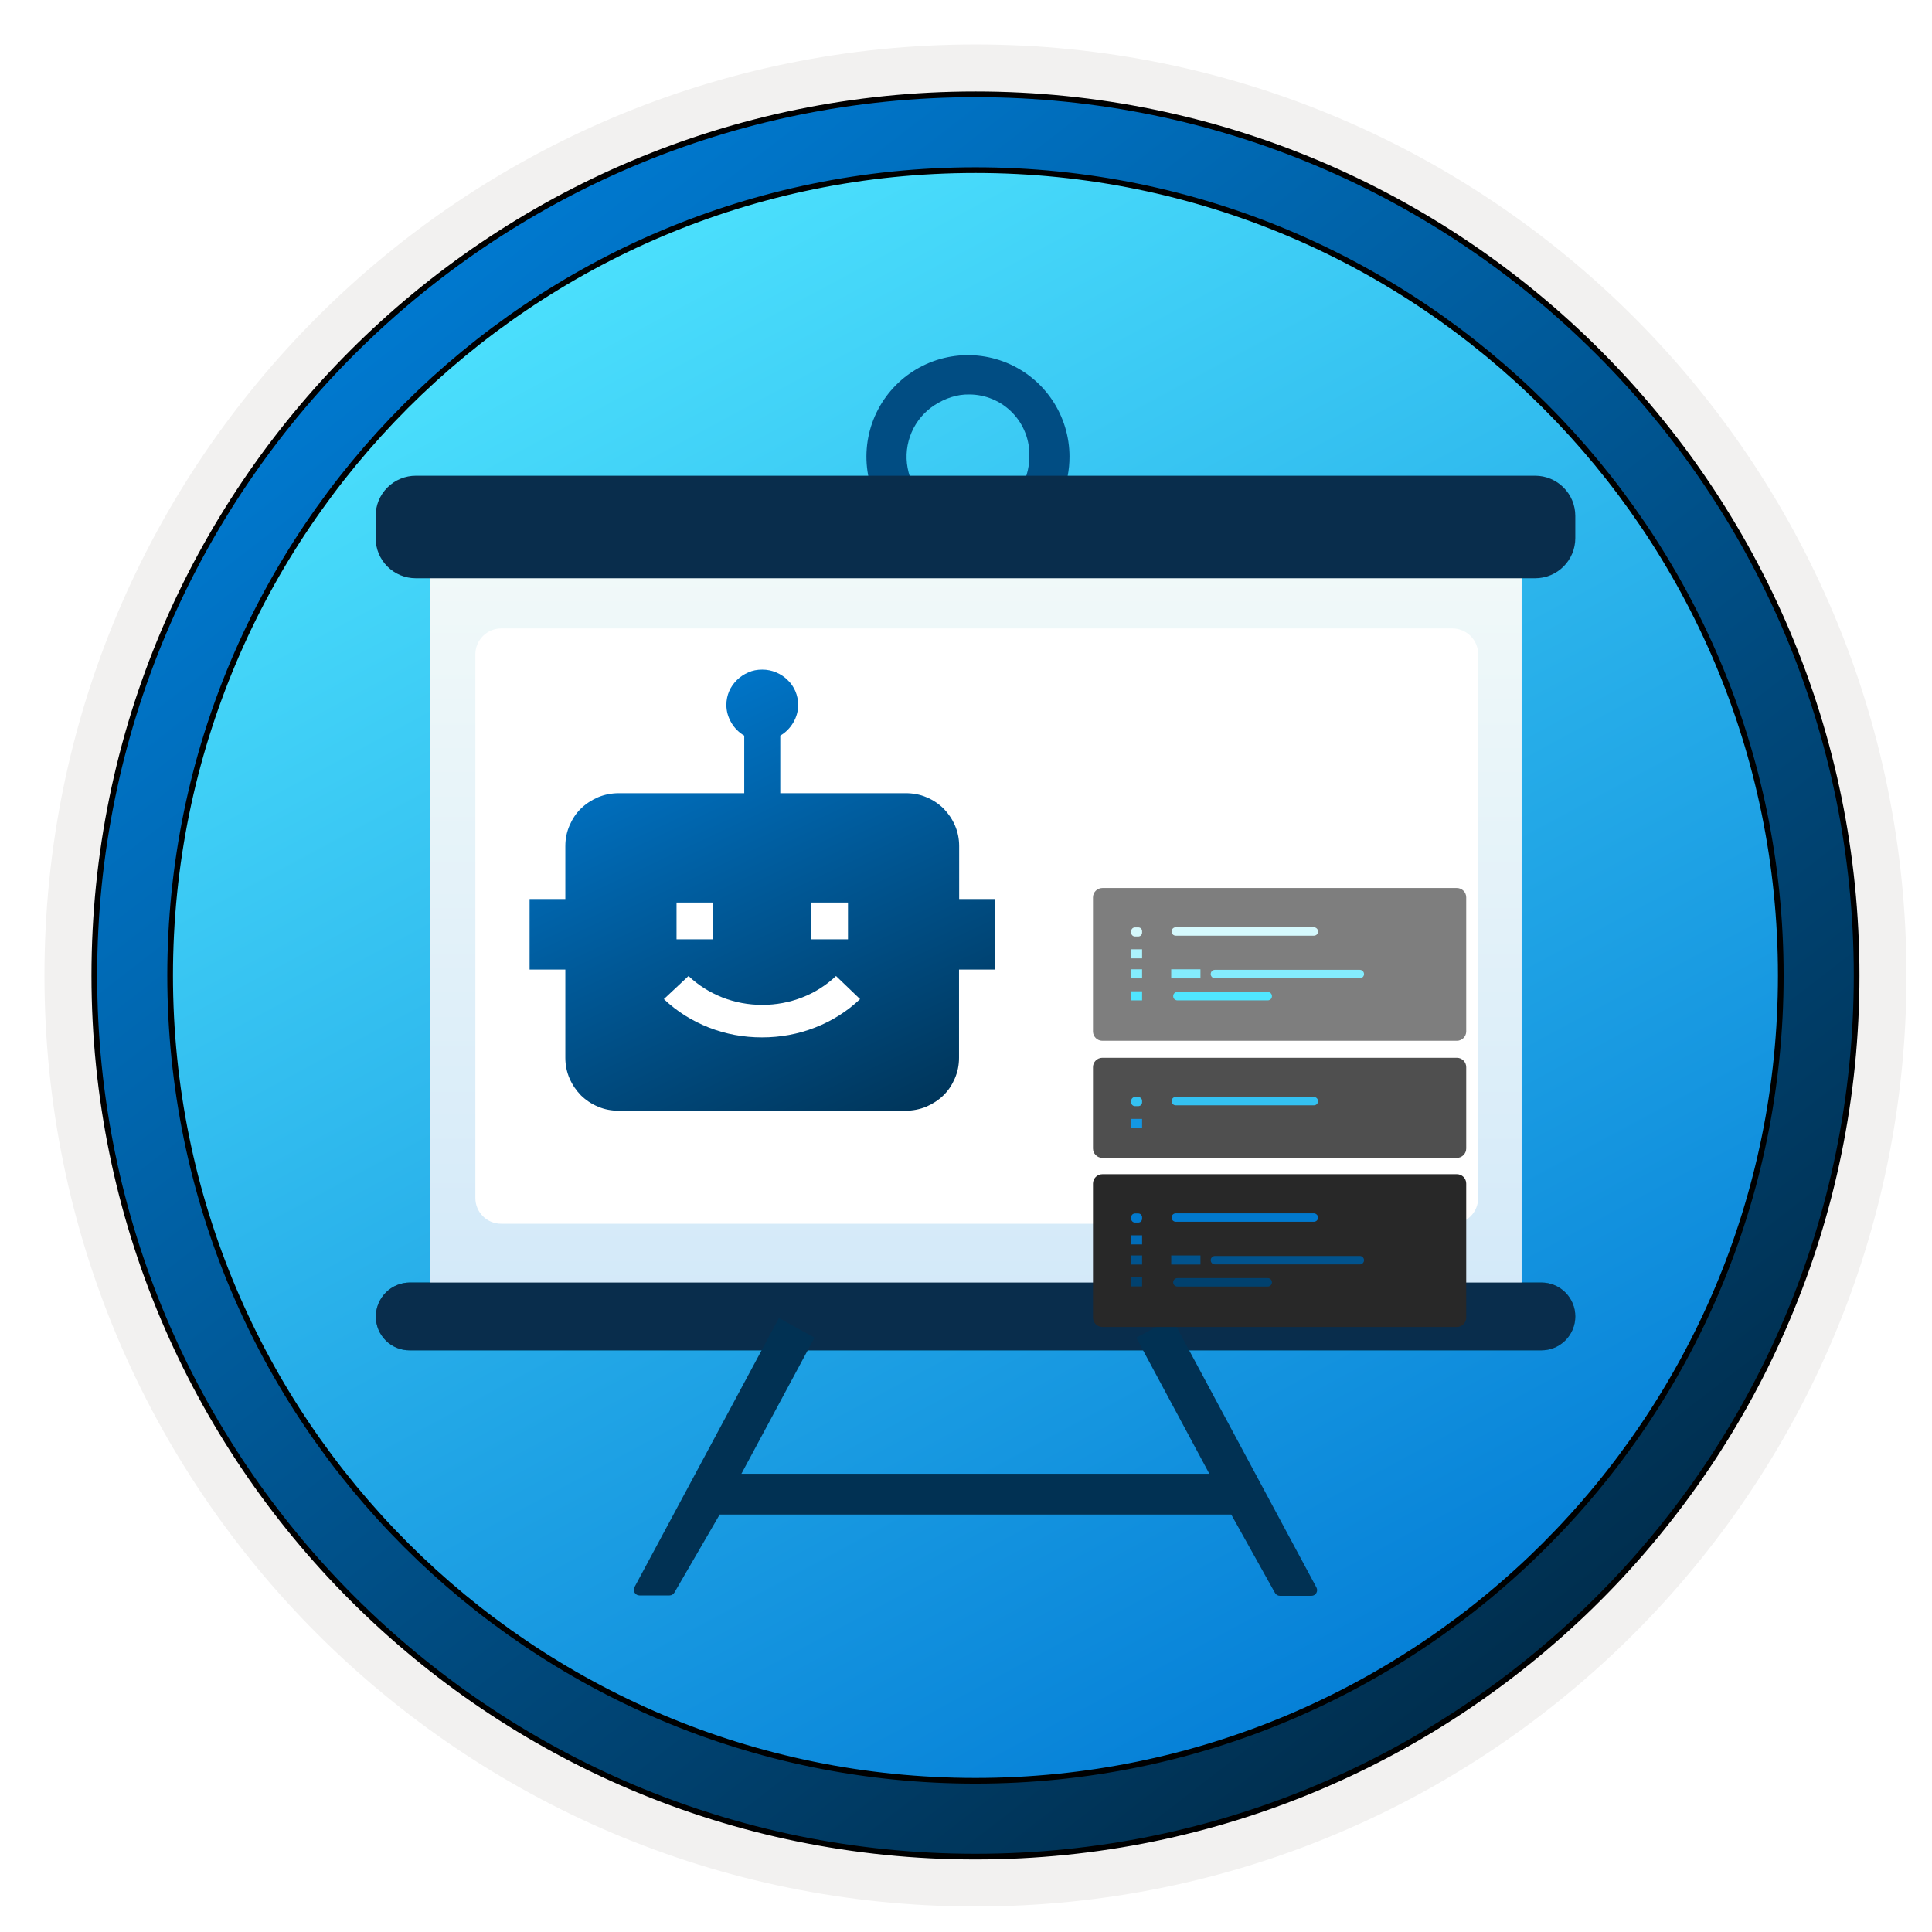 <svg width="102" height="102" viewBox="0 0 102 102" fill="none" xmlns="http://www.w3.org/2000/svg">
<path d="M51.5 97.851C25.903 97.851 5.149 77.106 5.149 51.499C5.149 25.893 25.903 5.148 51.5 5.148C77.096 5.148 97.851 25.903 97.851 51.499C97.851 77.096 77.096 97.851 51.5 97.851Z" fill="url(#paint0_linear_2180_2833)"/>
<path fill-rule="evenodd" clip-rule="evenodd" d="M96.95 51.5C96.95 76.602 76.602 96.95 51.5 96.95C26.399 96.95 6.05 76.602 6.05 51.5C6.05 26.398 26.399 6.05 51.5 6.05C76.602 6.05 96.95 26.398 96.95 51.5ZM51.5 2.347C78.651 2.347 100.653 24.349 100.653 51.5C100.653 78.651 78.641 100.653 51.5 100.653C24.349 100.653 2.347 78.641 2.347 51.5C2.347 24.349 24.349 2.347 51.5 2.347Z" fill="#F2F1F0"/>
<path d="M94.017 51.5C94.017 74.984 74.984 94.017 51.5 94.017C28.016 94.017 8.982 74.984 8.982 51.5C8.982 28.016 28.016 8.982 51.5 8.982C74.984 8.982 94.017 28.016 94.017 51.5ZM98.021 51.5C98.021 25.811 77.189 4.979 51.5 4.979C25.801 4.979 4.979 25.811 4.979 51.5C4.979 77.189 25.811 98.021 51.5 98.021C77.189 98.021 98.021 77.189 98.021 51.5Z" fill="url(#paint1_linear_2180_2833)" stroke="black" stroke-width="0.3" stroke-linejoin="round"/>
<path d="M51.167 29.47C50.104 29.482 49.062 29.179 48.172 28.597C47.282 28.016 46.585 27.183 46.169 26.205C45.754 25.227 45.639 24.147 45.838 23.104C46.038 22.06 46.544 21.099 47.291 20.343C48.038 19.587 48.993 19.07 50.034 18.858C51.076 18.646 52.157 18.748 53.14 19.152C54.123 19.556 54.963 20.242 55.555 21.125C56.147 22.008 56.463 23.047 56.464 24.11C56.466 25.521 55.911 26.877 54.919 27.881C53.927 28.884 52.578 29.456 51.167 29.47ZM51.167 20.826C50.523 20.813 49.891 21.035 49.349 21.383C48.808 21.732 48.383 22.233 48.128 22.825C47.873 23.416 47.799 24.069 47.917 24.702C48.034 25.335 48.338 25.919 48.789 26.378C49.239 26.838 49.816 27.153 50.447 27.283C51.077 27.414 51.733 27.353 52.329 27.11C52.925 26.867 53.434 26.451 53.794 25.917C54.153 25.382 54.345 24.753 54.345 24.11C54.359 23.683 54.287 23.259 54.134 22.861C53.98 22.463 53.749 22.1 53.452 21.794C53.156 21.487 52.801 21.244 52.408 21.078C52.016 20.911 51.593 20.826 51.167 20.826Z" fill="#014D83"/>
<path d="M80.329 29.798H22.713V68.526H80.329V29.798Z" fill="url(#paint2_linear_2180_2833)"/>
<path d="M21.633 67.711H81.377C81.852 67.711 82.308 67.899 82.644 68.235C82.979 68.571 83.168 69.026 83.168 69.501C83.168 69.976 82.979 70.431 82.644 70.767C82.308 71.103 81.852 71.291 81.377 71.291H21.633C21.398 71.293 21.165 71.248 20.948 71.159C20.731 71.07 20.534 70.939 20.368 70.774C20.201 70.608 20.069 70.412 19.979 70.195C19.889 69.979 19.842 69.746 19.842 69.512C19.842 69.036 20.032 68.579 20.367 68.242C20.702 67.904 21.157 67.714 21.633 67.711V67.711Z" fill="url(#paint3_linear_2180_2833)"/>
<path d="M80.329 29.798H22.713V68.526H80.329V29.798Z" fill="url(#paint4_linear_2180_2833)"/>
<path d="M21.961 25.116H81.05C81.612 25.116 82.15 25.34 82.547 25.737C82.945 26.134 83.168 26.673 83.168 27.235V28.411C83.168 28.973 82.945 29.512 82.547 29.909C82.15 30.306 81.612 30.529 81.05 30.529H21.951C21.389 30.529 20.85 30.306 20.453 29.909C20.055 29.512 19.832 28.973 19.832 28.411V27.256C19.829 26.975 19.883 26.697 19.988 26.436C20.094 26.176 20.251 25.94 20.449 25.741C20.647 25.541 20.883 25.384 21.143 25.277C21.402 25.169 21.68 25.115 21.961 25.116Z" fill="url(#paint5_linear_2180_2833)"/>
<path d="M21.633 67.711H81.377C81.852 67.711 82.308 67.899 82.644 68.235C82.979 68.571 83.168 69.026 83.168 69.501C83.168 69.976 82.979 70.431 82.644 70.767C82.308 71.103 81.852 71.291 81.377 71.291H21.633C21.398 71.293 21.165 71.248 20.948 71.159C20.731 71.07 20.534 70.939 20.368 70.774C20.201 70.608 20.069 70.412 19.979 70.195C19.889 69.979 19.842 69.746 19.842 69.512C19.842 69.036 20.032 68.579 20.367 68.242C20.702 67.904 21.157 67.714 21.633 67.711V67.711Z" fill="url(#paint6_linear_2180_2833)"/>
<path d="M78.041 35.148V34.544C78.041 34.182 77.897 33.834 77.641 33.578C77.385 33.322 77.037 33.178 76.675 33.178H26.463C26.284 33.178 26.107 33.213 25.941 33.282C25.775 33.35 25.624 33.451 25.497 33.578C25.37 33.705 25.27 33.856 25.201 34.021C25.132 34.187 25.097 34.365 25.097 34.544V63.251C25.097 63.43 25.132 63.608 25.201 63.773C25.27 63.938 25.371 64.088 25.498 64.214C25.625 64.34 25.776 64.44 25.942 64.507C26.108 64.575 26.284 64.609 26.463 64.607H76.685C76.863 64.607 77.04 64.572 77.204 64.504C77.369 64.436 77.518 64.336 77.644 64.21C77.77 64.084 77.87 63.935 77.938 63.77C78.006 63.606 78.041 63.429 78.041 63.251V35.148V35.148Z" fill="white"/>
<path d="M65.004 79.96H37.996L35.604 84.082C35.55 84.175 35.452 84.232 35.344 84.232H33.764C33.537 84.232 33.392 83.99 33.499 83.79L41.122 69.587L43.002 70.622L39.142 77.809H63.848L59.989 70.622L61.878 69.607L69.501 83.81C69.608 84.01 69.464 84.252 69.237 84.252H67.575C67.466 84.252 67.366 84.193 67.313 84.098L65.004 79.96Z" fill="#013153"/>
<path d="M52.527 51.195V47.464H50.639V44.67C50.639 44.284 50.565 43.92 50.417 43.578C50.268 43.236 50.067 42.946 49.815 42.686C49.555 42.433 49.257 42.233 48.916 42.092C48.574 41.943 48.202 41.876 47.808 41.876H41.195V38.837C41.477 38.673 41.707 38.443 41.878 38.153C42.049 37.863 42.138 37.551 42.138 37.217C42.138 36.957 42.086 36.711 41.99 36.489C41.893 36.266 41.759 36.065 41.581 35.901C41.41 35.73 41.209 35.597 40.979 35.5C40.749 35.404 40.511 35.352 40.243 35.352C39.976 35.352 39.731 35.396 39.508 35.5C39.277 35.597 39.084 35.73 38.906 35.901C38.735 36.072 38.594 36.266 38.497 36.489C38.401 36.711 38.349 36.957 38.349 37.217C38.349 37.551 38.438 37.856 38.609 38.153C38.78 38.443 39.01 38.673 39.292 38.837V41.876H32.679C32.285 41.876 31.913 41.95 31.571 42.092C31.23 42.24 30.925 42.441 30.672 42.686C30.412 42.939 30.219 43.236 30.07 43.578C29.922 43.92 29.847 44.284 29.847 44.67V47.464H27.96V51.187H29.847V55.846C29.847 56.233 29.922 56.597 30.07 56.939C30.219 57.281 30.42 57.57 30.672 57.831C30.932 58.083 31.23 58.284 31.571 58.425C31.913 58.574 32.285 58.641 32.679 58.641H37.405H43.9H47.801C48.195 58.641 48.566 58.566 48.908 58.425C49.25 58.276 49.555 58.076 49.807 57.831C50.067 57.578 50.261 57.281 50.409 56.939C50.558 56.597 50.632 56.233 50.632 55.846V51.187H52.527V51.195Z" fill="url(#paint7_linear_2180_2833)"/>
<path d="M37.657 49.59H35.718V47.65H37.657V49.59Z" fill="white"/>
<path d="M44.769 49.59H42.83V47.65H44.769V49.59Z" fill="white"/>
<path d="M36.35 51.529C36.87 52.02 37.465 52.391 38.133 52.659C38.802 52.919 39.508 53.053 40.244 53.053C40.979 53.053 41.685 52.919 42.354 52.659C43.023 52.399 43.617 52.02 44.138 51.529L45.408 52.748C44.717 53.402 43.929 53.9 43.03 54.249C42.139 54.598 41.202 54.769 40.229 54.769C39.255 54.769 38.319 54.598 37.427 54.249C36.536 53.9 35.74 53.402 35.049 52.748L36.35 51.529Z" fill="white"/>
<g filter="url(#filter0_dddd_2180_2833)">
<path d="M74.915 36.883H56.198C55.927 36.883 55.704 37.105 55.704 37.377V44.455C55.704 44.726 55.927 44.948 56.198 44.948H74.915C75.187 44.948 75.409 44.726 75.409 44.455V37.377C75.409 37.105 75.187 36.883 74.915 36.883Z" fill="#7E7E7E"/>
<path d="M58.095 38.962H57.922C57.81 38.962 57.72 39.052 57.72 39.164V39.24C57.72 39.351 57.81 39.442 57.922 39.442H58.095C58.207 39.442 58.297 39.351 58.297 39.24V39.164C58.297 39.045 58.207 38.962 58.095 38.962Z" fill="#D5F9FD"/>
<path d="M58.297 40.117H57.72V40.597H58.297V40.117Z" fill="#ACF3FD"/>
<path d="M58.297 41.174H57.72V41.654H58.297V41.174Z" fill="#84ECFD"/>
<path d="M58.297 42.335H57.72V42.815H58.297V42.335Z" fill="#50E6FF"/>
<path d="M61.378 41.174H59.834V41.654H61.378V41.174Z" fill="#84ECFD"/>
<path d="M67.358 38.955H60.078C59.953 38.955 59.855 39.052 59.855 39.178C59.855 39.303 59.953 39.4 60.078 39.4H67.365C67.49 39.4 67.587 39.303 67.587 39.178C67.587 39.052 67.483 38.955 67.358 38.955Z" fill="#D5F9FD"/>
<path d="M69.791 41.202H62.143C62.018 41.202 61.92 41.3 61.92 41.425C61.92 41.55 62.018 41.647 62.143 41.647H69.791C69.916 41.647 70.014 41.55 70.014 41.425C70.014 41.306 69.916 41.202 69.791 41.202Z" fill="#84ECFD"/>
<path d="M64.931 42.369H60.161C60.036 42.369 59.938 42.467 59.938 42.592C59.938 42.717 60.036 42.814 60.161 42.814H64.931C65.056 42.814 65.153 42.717 65.153 42.592C65.153 42.473 65.056 42.369 64.931 42.369Z" fill="#50E6FF"/>
<path d="M74.915 51.992H56.198C55.927 51.992 55.704 52.215 55.704 52.486V59.564C55.704 59.835 55.927 60.058 56.198 60.058H74.915C75.187 60.058 75.409 59.835 75.409 59.564V52.486C75.409 52.208 75.187 51.992 74.915 51.992Z" fill="#282828"/>
<path d="M58.095 54.065H57.922C57.81 54.065 57.72 54.155 57.72 54.266V54.343C57.72 54.454 57.81 54.544 57.922 54.544H58.095C58.207 54.544 58.297 54.454 58.297 54.343V54.266C58.297 54.155 58.207 54.065 58.095 54.065Z" fill="#0179CE"/>
<path d="M58.297 55.219H57.72V55.699H58.297V55.219Z" fill="#016CB8"/>
<path d="M58.297 56.282H57.72V56.762H58.297V56.282Z" fill="#01538D"/>
<path d="M58.297 57.437H57.72V57.916H58.297V57.437Z" fill="#01416E"/>
<path d="M61.378 56.282H59.834V56.762H61.378V56.282Z" fill="#01538D"/>
<path d="M67.358 54.058H60.078C59.953 54.058 59.855 54.155 59.855 54.28C59.855 54.405 59.953 54.503 60.078 54.503H67.365C67.49 54.503 67.587 54.405 67.587 54.28C67.587 54.162 67.483 54.058 67.358 54.058Z" fill="#0179CE"/>
<path d="M69.791 56.31H62.143C62.018 56.31 61.92 56.408 61.92 56.533C61.92 56.658 62.018 56.755 62.143 56.755H69.791C69.916 56.755 70.014 56.658 70.014 56.533C70.014 56.408 69.916 56.31 69.791 56.31Z" fill="#01538D"/>
<path d="M64.931 57.478H60.161C60.036 57.478 59.938 57.576 59.938 57.701C59.938 57.826 60.036 57.923 60.161 57.923H64.931C65.056 57.923 65.153 57.826 65.153 57.701C65.153 57.576 65.056 57.478 64.931 57.478Z" fill="#01416E"/>
<path d="M74.915 45.846H56.198C55.927 45.846 55.704 46.068 55.704 46.339V50.636C55.704 50.907 55.927 51.13 56.198 51.13H74.915C75.187 51.13 75.409 50.907 75.409 50.636V46.339C75.409 46.068 75.187 45.846 74.915 45.846Z" fill="#4F4F4F"/>
<path d="M58.095 47.919H57.922C57.81 47.919 57.72 48.009 57.72 48.121V48.197C57.72 48.308 57.81 48.399 57.922 48.399H58.095C58.207 48.399 58.297 48.308 58.297 48.197V48.121C58.297 48.009 58.207 47.919 58.095 47.919Z" fill="#34C1F1"/>
<path d="M58.297 49.072H57.72V49.552H58.297V49.072Z" fill="#1497E2"/>
<path d="M67.358 47.911H60.078C59.953 47.911 59.855 48.008 59.855 48.134C59.855 48.259 59.953 48.356 60.078 48.356H67.365C67.49 48.356 67.587 48.259 67.587 48.134C67.587 48.015 67.483 47.911 67.358 47.911Z" fill="#34C1F1"/>
</g>
<defs>
<filter id="filter0_dddd_2180_2833" x="54.704" y="35.883" width="23.705" height="32.175" filterUnits="userSpaceOnUse" color-interpolation-filters="sRGB">
<feFlood flood-opacity="0" result="BackgroundImageFix"/>
<feColorMatrix in="SourceAlpha" type="matrix" values="0 0 0 0 0 0 0 0 0 0 0 0 0 0 0 0 0 0 127 0" result="hardAlpha"/>
<feOffset/>
<feGaussianBlur stdDeviation="0.5"/>
<feColorMatrix type="matrix" values="0 0 0 0 0 0 0 0 0 0 0 0 0 0 0 0 0 0 0.1 0"/>
<feBlend mode="normal" in2="BackgroundImageFix" result="effect1_dropShadow_2180_2833"/>
<feColorMatrix in="SourceAlpha" type="matrix" values="0 0 0 0 0 0 0 0 0 0 0 0 0 0 0 0 0 0 127 0" result="hardAlpha"/>
<feOffset dy="1"/>
<feGaussianBlur stdDeviation="0.5"/>
<feColorMatrix type="matrix" values="0 0 0 0 0 0 0 0 0 0 0 0 0 0 0 0 0 0 0.09 0"/>
<feBlend mode="normal" in2="effect1_dropShadow_2180_2833" result="effect2_dropShadow_2180_2833"/>
<feColorMatrix in="SourceAlpha" type="matrix" values="0 0 0 0 0 0 0 0 0 0 0 0 0 0 0 0 0 0 127 0" result="hardAlpha"/>
<feOffset dx="1" dy="3"/>
<feGaussianBlur stdDeviation="1"/>
<feColorMatrix type="matrix" values="0 0 0 0 0 0 0 0 0 0 0 0 0 0 0 0 0 0 0.05 0"/>
<feBlend mode="normal" in2="effect2_dropShadow_2180_2833" result="effect3_dropShadow_2180_2833"/>
<feColorMatrix in="SourceAlpha" type="matrix" values="0 0 0 0 0 0 0 0 0 0 0 0 0 0 0 0 0 0 127 0" result="hardAlpha"/>
<feOffset dx="1" dy="6"/>
<feGaussianBlur stdDeviation="1"/>
<feColorMatrix type="matrix" values="0 0 0 0 0 0 0 0 0 0 0 0 0 0 0 0 0 0 0.01 0"/>
<feBlend mode="normal" in2="effect3_dropShadow_2180_2833" result="effect4_dropShadow_2180_2833"/>
<feBlend mode="normal" in="SourceGraphic" in2="effect4_dropShadow_2180_2833" result="shape"/>
</filter>
<linearGradient id="paint0_linear_2180_2833" x1="25.785" y1="9.997" x2="100.692" y2="149.193" gradientUnits="userSpaceOnUse">
<stop offset="0" stop-color="#50E6FF"/>
<stop offset="0.623" stop-color="#0078D4"/>
</linearGradient>
<linearGradient id="paint1_linear_2180_2833" x1="16.087" y1="11.723" x2="83.629" y2="99.121" gradientUnits="userSpaceOnUse">
<stop stop-color="#007ED8"/>
<stop offset="0.915" stop-color="#002D4C"/>
</linearGradient>
<linearGradient id="paint2_linear_2180_2833" x1="51.516" y1="68.526" x2="51.516" y2="29.798" gradientUnits="userSpaceOnUse">
<stop stop-color="#D3E9F9"/>
<stop offset="1" stop-color="#F1F9F9"/>
</linearGradient>
<linearGradient id="paint3_linear_2180_2833" x1="524174" y1="20627.4" x2="524174" y2="20615.3" gradientUnits="userSpaceOnUse">
<stop stop-color="#0799BE"/>
<stop offset="1" stop-color="#016E97"/>
</linearGradient>
<linearGradient id="paint4_linear_2180_2833" x1="51.516" y1="68.526" x2="51.516" y2="29.798" gradientUnits="userSpaceOnUse">
<stop stop-color="#D3E9F9"/>
<stop offset="1" stop-color="#F1F9F9"/>
</linearGradient>
<linearGradient id="paint5_linear_2180_2833" x1="524260" y1="37191.5" x2="524260" y2="37169.6" gradientUnits="userSpaceOnUse">
<stop stop-color="#2E7BBF"/>
<stop offset="0.71" stop-color="#092D4C"/>
</linearGradient>
<linearGradient id="paint6_linear_2180_2833" x1="524174" y1="20627.4" x2="524174" y2="20615.3" gradientUnits="userSpaceOnUse">
<stop stop-color="#2E7BBF"/>
<stop offset="0.71" stop-color="#092D4C"/>
</linearGradient>
<linearGradient id="paint7_linear_2180_2833" x1="31.319" y1="34.998" x2="50.707" y2="76.171" gradientUnits="userSpaceOnUse">
<stop stop-color="#007ED8"/>
<stop offset="0.707" stop-color="#002D4C"/>
</linearGradient>
</defs>
</svg>
